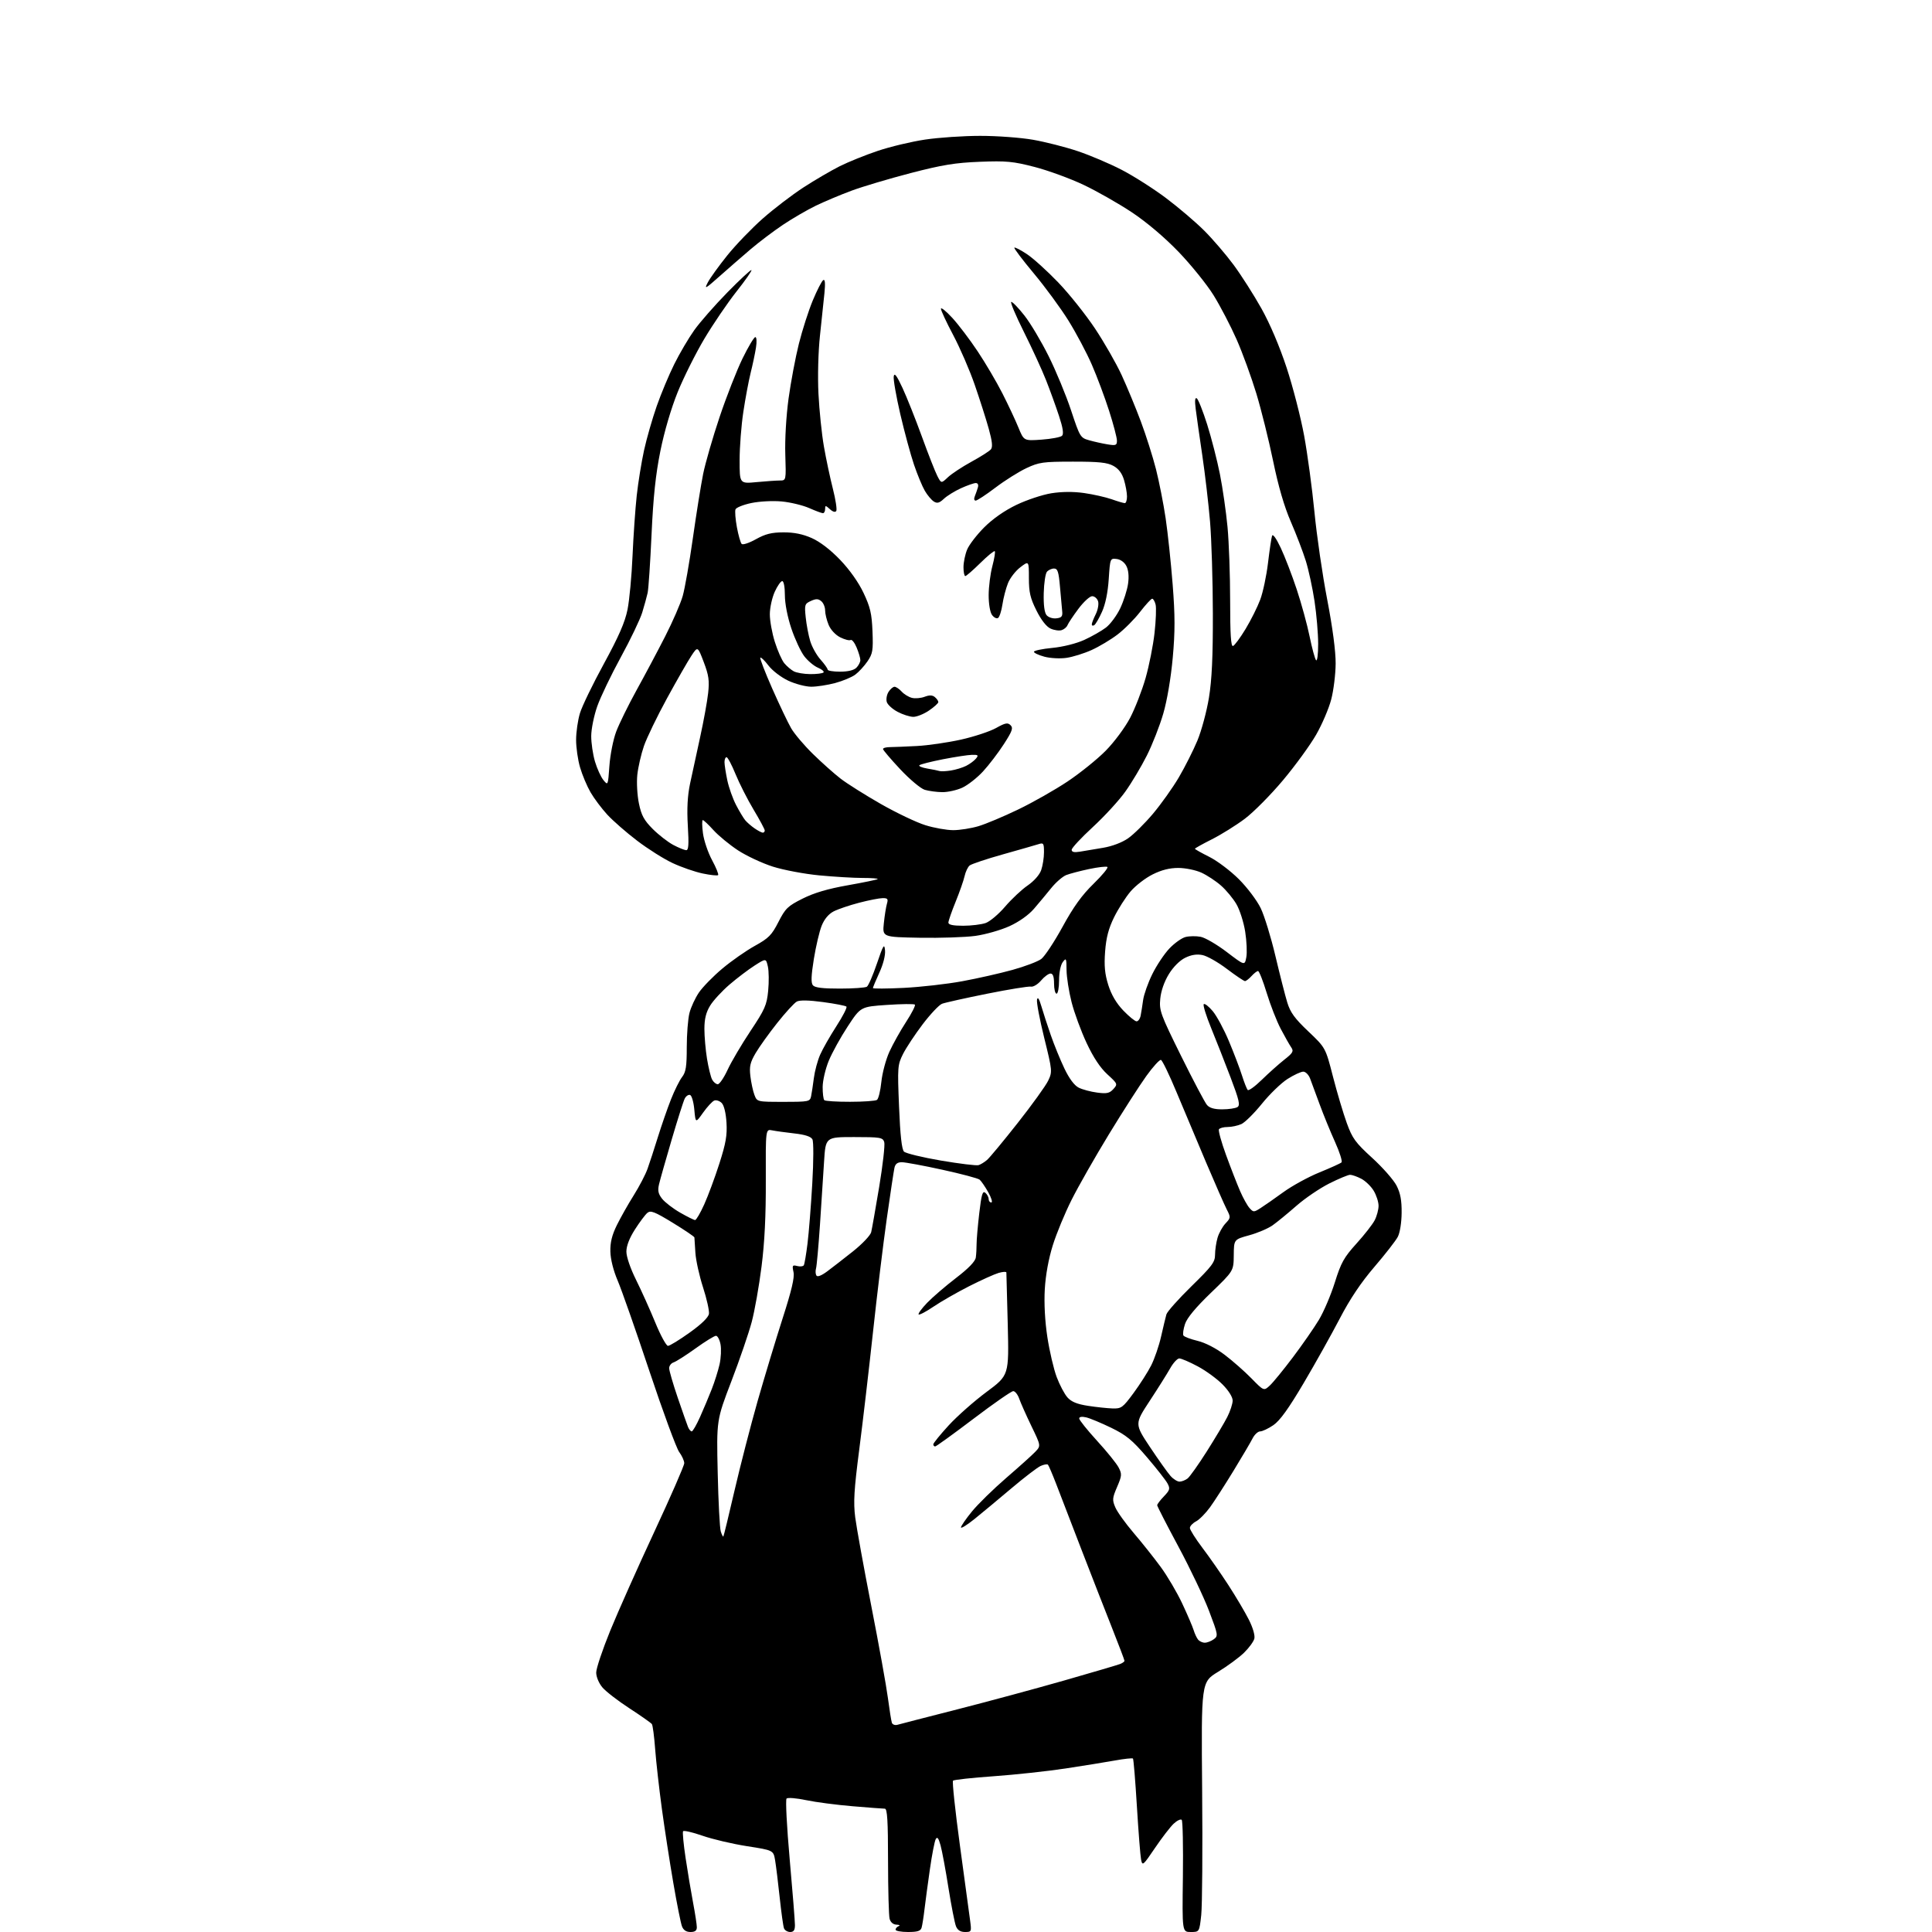 <?xml version="1.0" encoding="UTF-8" standalone="no"?>
<svg 
  version="1.1" 
  xmlns="http://www.w3.org/2000/svg" 
  xmlns:xlink="http://www.w3.org/1999/xlink" 
  xmlns:svg="http://www.w3.org/2000/svg"
  xmlns:rdf="http://www.w3.org/1999/02/22-rdf-syntax-ns#"
  xmlns:cc="http://creativecommons.org/ns#"
  xmlns:dc="http://purl.org/dc/elements/1.1/"
  viewBox="0 0 768 768"
  width="768"
  height="768"
>
<style>svg {background-color: white; }</style>"
<path stroke="none" fill="black" fill-rule="evenodd" d="M274.48,768.00C272.77,768.00 271.67,767.26 271.09,765.73C270.61,764.48 269.06,756.71 267.65,748.48C266.23,740.24 264.19,726.98 263.10,719.00C262.02,711.02 260.82,700.39 260.44,695.36C260.07,690.34 259.48,685.83 259.13,685.35C258.78,684.87 254.77,682.05 250.21,679.08C245.65,676.12 240.82,672.38 239.46,670.77C238.05,669.09 237.00,666.57 237.00,664.86C237.00,663.22 239.52,655.72 242.59,648.19C245.67,640.66 253.54,622.99 260.09,608.93C266.64,594.86 272.00,582.58 272.00,581.64C272.00,580.69 271.09,578.69 269.98,577.19C268.88,575.69 263.54,561.20 258.13,544.98C252.73,528.77 247.05,512.59 245.52,509.03C243.84,505.11 242.70,500.59 242.63,497.53C242.54,493.90 243.26,490.97 245.22,487.00C246.71,483.98 249.72,478.63 251.93,475.13C254.13,471.63 256.59,466.90 257.40,464.63C258.22,462.36 260.07,456.68 261.52,452.00C262.98,447.32 265.32,440.57 266.73,437.00C268.14,433.43 270.13,429.43 271.15,428.12C272.65,426.18 273.00,423.95 273.00,416.31C273.00,411.13 273.48,405.00 274.07,402.69C274.65,400.39 276.36,396.71 277.85,394.52C279.35,392.33 283.53,388.05 287.15,385.02C290.76,381.98 296.57,377.93 300.05,376.00C305.56,372.95 306.77,371.73 309.44,366.50C312.20,361.09 313.14,360.18 319.04,357.22C323.59,354.93 329.04,353.32 337.01,351.91C343.29,350.80 348.64,349.69 348.89,349.45C349.13,349.20 346.45,349.00 342.92,349.00C339.39,349.00 331.65,348.54 325.73,347.98C319.81,347.42 311.48,345.85 307.23,344.50C302.98,343.15 296.74,340.23 293.36,338.02C289.99,335.80 285.60,332.19 283.61,329.99C281.63,327.80 279.72,326.00 279.37,326.00C279.03,326.00 279.05,328.36 279.44,331.25C279.82,334.14 281.45,338.94 283.06,341.92C284.67,344.90 285.75,347.58 285.46,347.87C285.17,348.16 282.40,347.87 279.31,347.22C276.21,346.57 270.84,344.71 267.37,343.08C263.89,341.46 257.55,337.46 253.28,334.20C249.00,330.95 243.66,326.28 241.40,323.83C239.15,321.38 236.15,317.38 234.74,314.94C233.33,312.50 231.46,308.06 230.59,305.07C229.71,302.08 229.00,297.13 229.01,294.07C229.02,291.01 229.70,286.25 230.54,283.50C231.37,280.75 235.66,271.89 240.07,263.82C245.97,253.00 248.44,247.34 249.45,242.32C250.20,238.57 251.10,228.97 251.44,221.00C251.79,213.03 252.54,202.22 253.11,197.00C253.68,191.78 255.00,183.65 256.03,178.95C257.07,174.24 259.33,166.37 261.05,161.45C262.77,156.53 265.91,149.02 268.03,144.76C270.14,140.51 273.71,134.43 275.97,131.26C278.22,128.09 284.16,121.32 289.16,116.22C294.17,111.11 298.47,107.13 298.71,107.37C298.95,107.62 296.27,111.46 292.74,115.92C289.22,120.38 283.49,128.80 280.01,134.63C276.54,140.47 271.76,150.03 269.39,155.87C266.80,162.28 264.06,171.58 262.51,179.28C260.63,188.62 259.68,197.56 259.00,212.48C258.49,223.71 257.79,234.15 257.44,235.70C257.10,237.24 256.13,240.75 255.29,243.50C254.44,246.25 250.62,254.23 246.79,261.23C242.96,268.23 238.75,277.01 237.43,280.73C236.12,284.45 235.03,289.78 235.02,292.57C235.01,295.36 235.68,299.92 236.51,302.72C237.34,305.51 238.84,308.82 239.85,310.07C241.68,312.32 241.69,312.29 242.25,304.42C242.56,300.06 243.77,293.94 244.95,290.82C246.13,287.70 249.78,280.27 253.06,274.32C256.35,268.37 261.47,258.74 264.44,252.92C267.41,247.10 270.54,239.90 271.39,236.92C272.24,233.94 274.06,223.58 275.43,213.90C276.80,204.22 278.64,192.75 279.51,188.40C280.39,184.06 283.33,173.87 286.05,165.77C288.77,157.67 292.87,147.21 295.16,142.52C297.45,137.83 299.74,134.00 300.25,134.00C300.78,134.00 300.89,135.83 300.50,138.25C300.13,140.59 299.18,145.08 298.39,148.22C297.61,151.37 296.30,158.35 295.49,163.72C294.67,169.10 294.01,177.73 294.01,182.89C294.00,192.29 294.00,192.29 300.75,191.65C304.46,191.30 308.62,191.01 310.00,191.01C312.50,191.00 312.50,191.00 312.17,180.71C311.97,174.76 312.52,165.38 313.46,158.46C314.36,151.88 316.21,142.06 317.57,136.63C318.93,131.21 321.42,123.45 323.11,119.39C324.80,115.33 326.66,111.71 327.25,111.35C327.97,110.90 328.12,112.56 327.72,116.60C327.39,119.84 326.59,127.45 325.94,133.50C325.26,139.82 325.01,149.61 325.35,156.50C325.68,163.10 326.65,172.55 327.52,177.50C328.38,182.45 329.99,190.01 331.08,194.29C332.17,198.58 332.78,202.55 332.43,203.11C332.04,203.74 331.08,203.48 329.90,202.41C328.16,200.83 328.00,200.83 328.00,202.35C328.00,203.26 327.61,204.00 327.13,204.00C326.65,204.00 324.18,203.08 321.65,201.96C319.12,200.85 314.23,199.67 310.77,199.34C307.24,199.01 301.94,199.28 298.68,199.96C295.49,200.63 292.65,201.76 292.37,202.49C292.09,203.21 292.34,206.41 292.93,209.60C293.52,212.80 294.38,215.78 294.83,216.23C295.28,216.68 297.83,215.84 300.49,214.35C304.26,212.25 306.69,211.64 311.42,211.62C315.63,211.60 319.10,212.31 322.68,213.89C325.95,215.34 330.11,218.53 333.95,222.53C337.74,226.48 341.26,231.45 343.27,235.69C345.95,241.36 346.55,243.93 346.83,251.00C347.13,258.58 346.91,259.87 344.83,262.91C343.55,264.78 341.36,267.16 339.97,268.19C338.57,269.22 334.97,270.72 331.97,271.52C328.96,272.32 324.70,272.98 322.50,272.98C320.30,272.98 316.20,271.91 313.38,270.60C310.52,269.26 307.05,266.62 305.49,264.58C303.97,262.58 302.50,261.16 302.24,261.43C301.98,261.69 304.11,267.21 306.97,273.70C309.84,280.19 313.22,287.30 314.50,289.50C315.77,291.70 319.66,296.30 323.15,299.71C326.64,303.13 331.59,307.54 334.14,309.51C336.70,311.49 343.90,316.02 350.14,319.59C356.39,323.15 364.36,326.95 367.86,328.03C371.35,329.12 376.33,330.00 378.92,330.00C381.52,330.00 386.01,329.29 388.92,328.43C391.83,327.57 398.95,324.58 404.75,321.78C410.56,318.99 419.40,313.97 424.40,310.63C429.41,307.28 436.23,301.78 439.56,298.40C442.94,294.97 447.21,289.21 449.23,285.38C451.21,281.59 453.99,274.45 455.40,269.50C456.81,264.55 458.41,256.48 458.95,251.57C459.50,246.67 459.69,241.60 459.37,240.32C459.05,239.05 458.44,238.00 458.01,238.00C457.59,238.00 455.42,240.36 453.19,243.25C450.96,246.14 446.93,250.18 444.24,252.23C441.55,254.28 436.90,257.06 433.92,258.40C430.94,259.75 426.44,261.15 423.93,261.51C421.39,261.88 417.50,261.67 415.18,261.05C412.88,260.43 411.00,259.55 411.00,259.09C411.00,258.63 414.26,257.95 418.25,257.56C422.49,257.16 427.76,255.84 430.96,254.40C433.96,253.03 437.86,250.82 439.63,249.47C441.40,248.12 443.96,244.65 445.33,241.76C446.69,238.87 448.09,234.47 448.43,232.00C448.83,229.11 448.59,226.60 447.75,225.00C446.98,223.50 445.42,222.38 443.87,222.20C441.31,221.90 441.28,221.98 440.74,230.20C440.39,235.49 439.42,240.21 438.06,243.21C436.90,245.80 435.51,248.19 434.97,248.52C434.44,248.85 434.00,248.71 434.00,248.21C434.00,247.71 434.71,245.89 435.57,244.16C436.43,242.43 436.85,240.11 436.50,239.01C436.15,237.90 435.09,237.00 434.15,237.00C433.20,237.00 430.74,239.26 428.67,242.03C426.60,244.80 424.67,247.71 424.36,248.49C424.06,249.28 423.01,250.18 422.02,250.49C421.04,250.81 419.05,250.53 417.61,249.87C415.96,249.12 413.88,246.45 412.00,242.68C409.54,237.76 409.00,235.44 409.00,229.79C409.00,222.90 409.00,222.90 405.59,225.50C403.71,226.93 401.50,229.78 400.68,231.84C399.86,233.89 398.87,237.70 398.48,240.30C398.09,242.90 397.30,245.31 396.73,245.67C396.16,246.02 395.09,245.48 394.35,244.46C393.56,243.39 393.00,240.08 393.01,236.56C393.02,233.23 393.68,228.05 394.48,225.05C395.27,222.05 395.71,219.37 395.44,219.11C395.17,218.84 392.59,220.95 389.69,223.81C386.80,226.66 384.11,229.00 383.72,229.00C383.32,229.00 383.00,227.41 383.00,225.47C383.00,223.53 383.66,220.36 384.46,218.44C385.26,216.52 388.32,212.55 391.26,209.61C394.65,206.22 399.33,202.96 404.05,200.69C408.15,198.72 414.39,196.65 417.92,196.08C422.10,195.42 426.65,195.38 430.94,195.99C434.57,196.51 439.50,197.62 441.90,198.46C444.29,199.31 446.64,200.00 447.13,200.00C447.61,200.00 448.00,198.81 448.00,197.37C448.00,195.92 447.47,192.96 446.82,190.80C446.02,188.12 444.67,186.33 442.57,185.18C440.13,183.85 436.81,183.50 426.50,183.51C414.62,183.51 413.03,183.74 408.00,186.10C404.98,187.52 399.44,191.00 395.70,193.84C391.96,196.68 388.42,199.00 387.84,199.00C387.23,199.00 387.09,198.27 387.51,197.25C387.90,196.29 388.45,194.71 388.73,193.75C389.04,192.69 388.70,192.01 387.87,192.02C387.11,192.03 384.48,192.96 382.00,194.08C379.52,195.21 376.47,197.09 375.21,198.28C373.41,199.96 372.54,200.20 371.21,199.36C370.27,198.77 368.66,196.86 367.64,195.11C366.62,193.37 364.68,188.69 363.33,184.72C361.98,180.75 359.53,171.70 357.88,164.62C356.24,157.53 355.06,150.78 355.27,149.62C355.54,148.05 356.45,149.24 358.76,154.21C360.48,157.91 363.94,166.61 366.46,173.54C368.97,180.48 371.74,187.52 372.60,189.19C374.16,192.22 374.16,192.22 376.83,189.70C378.30,188.32 382.50,185.55 386.16,183.55C389.83,181.55 393.31,179.33 393.90,178.62C394.67,177.70 394.43,175.41 393.04,170.42C391.98,166.61 389.48,158.78 387.48,153.00C385.49,147.22 381.63,138.33 378.93,133.23C376.22,128.12 374.02,123.40 374.04,122.73C374.06,122.05 376.09,123.68 378.54,126.35C381.00,129.02 385.55,135.02 388.65,139.69C391.76,144.35 396.17,151.85 398.45,156.34C400.74,160.83 403.60,166.92 404.81,169.88C407.00,175.27 407.00,175.27 414.07,174.76C417.96,174.48 421.61,173.79 422.18,173.22C422.90,172.50 422.53,170.07 420.97,165.34C419.74,161.58 417.42,155.19 415.83,151.15C414.24,147.10 410.26,138.44 406.99,131.90C403.72,125.35 401.47,120.00 402.00,120.00C402.54,120.00 404.90,122.46 407.25,125.46C409.61,128.46 413.92,135.70 416.84,141.56C419.76,147.42 423.77,157.11 425.76,163.11C429.27,173.71 429.46,174.03 432.93,175.01C434.89,175.57 438.19,176.30 440.25,176.64C443.60,177.19 444.00,177.03 444.00,175.14C444.00,173.98 442.60,168.64 440.88,163.29C439.17,157.94 436.09,149.72 434.05,145.03C432.02,140.34 427.83,132.45 424.76,127.50C421.68,122.55 415.48,114.09 410.97,108.70C406.46,103.30 402.98,98.69 403.22,98.45C403.46,98.20 405.71,99.36 408.20,101.01C410.70,102.66 416.30,107.73 420.65,112.26C425.00,116.79 431.57,125.03 435.26,130.56C438.94,136.09 443.71,144.42 445.85,149.06C447.99,153.70 451.43,162.00 453.49,167.50C455.55,173.00 458.26,181.55 459.52,186.50C460.77,191.45 462.50,200.22 463.36,206.00C464.21,211.78 465.47,223.62 466.15,232.33C467.12,244.78 467.13,251.01 466.18,261.51C465.46,269.45 463.95,278.42 462.43,283.63C461.04,288.45 458.08,295.99 455.87,300.38C453.66,304.77 449.81,311.22 447.31,314.71C444.82,318.21 439.00,324.54 434.40,328.78C429.79,333.03 426.01,337.08 426.01,337.80C426.00,338.70 426.98,338.93 429.25,338.56C431.04,338.27 435.20,337.57 438.50,337.01C442.14,336.40 446.07,334.90 448.48,333.21C450.67,331.68 455.10,327.30 458.33,323.47C461.56,319.63 466.19,313.13 468.61,309.01C471.03,304.89 474.35,298.31 475.99,294.38C477.62,290.45 479.68,282.80 480.57,277.37C481.74,270.20 482.17,261.02 482.13,243.84C482.11,230.82 481.60,214.40 481.01,207.34C480.41,200.28 479.03,188.43 477.93,181.00C476.83,173.57 475.65,165.29 475.31,162.59C474.89,159.28 475.02,157.90 475.73,158.34C476.31,158.69 478.17,163.38 479.87,168.74C481.56,174.11 483.85,183.00 484.94,188.50C486.03,194.00 487.39,203.45 487.96,209.50C488.53,215.55 489.00,228.75 489.00,238.83C489.00,252.11 489.31,257.06 490.14,256.79C490.77,256.58 493.01,253.54 495.13,250.04C497.25,246.54 499.87,241.29 500.96,238.37C502.05,235.46 503.44,228.90 504.05,223.79C504.66,218.68 505.39,213.82 505.66,213.00C505.96,212.09 507.32,213.98 509.12,217.80C510.75,221.26 513.61,228.68 515.47,234.30C517.33,239.91 519.64,248.32 520.59,253.00C521.55,257.68 522.70,261.93 523.16,262.45C523.62,262.97 524.00,260.05 523.99,255.95C523.99,251.85 523.34,244.22 522.55,239.00C521.76,233.78 520.20,226.57 519.09,223.00C517.98,219.43 515.30,212.41 513.13,207.42C510.50,201.37 508.16,193.32 506.09,183.28C504.38,174.99 501.38,162.92 499.42,156.44C497.45,149.96 493.93,140.30 491.59,134.98C489.24,129.65 485.12,121.74 482.43,117.39C479.73,113.05 473.47,105.29 468.52,100.14C462.93,94.34 455.87,88.36 449.96,84.42C444.71,80.93 436.06,76.01 430.73,73.48C425.41,70.96 416.65,67.76 411.28,66.37C402.69,64.15 400.04,63.90 389.50,64.31C379.73,64.69 374.62,65.53 362.00,68.80C353.48,71.02 342.90,74.17 338.50,75.80C334.10,77.43 327.71,80.12 324.30,81.77C320.89,83.43 315.04,86.82 311.30,89.32C307.56,91.82 301.69,96.25 298.26,99.18C294.83,102.11 289.25,106.96 285.87,109.97C280.36,114.87 279.89,115.11 281.35,112.30C282.24,110.57 285.74,105.72 289.11,101.52C292.49,97.32 298.85,90.72 303.25,86.84C307.65,82.97 314.90,77.42 319.37,74.52C323.84,71.62 330.32,67.83 333.78,66.09C337.23,64.36 344.07,61.60 348.97,59.96C353.88,58.31 362.30,56.30 367.70,55.49C373.09,54.68 382.95,54.01 389.62,54.01C396.28,54.00 405.73,54.70 410.61,55.55C415.50,56.40 423.50,58.44 428.40,60.08C433.30,61.72 441.18,65.07 445.90,67.52C450.63,69.97 458.55,75.01 463.50,78.73C468.45,82.45 475.28,88.26 478.67,91.65C482.06,95.03 487.33,101.17 490.38,105.29C493.42,109.41 498.40,117.21 501.44,122.64C504.85,128.73 508.68,137.75 511.47,146.22C513.95,153.77 517.08,165.92 518.42,173.22C519.76,180.53 521.60,194.15 522.51,203.50C523.41,212.85 525.69,228.51 527.58,238.30C529.74,249.53 530.98,258.94 530.94,263.80C530.91,268.04 530.12,274.44 529.18,278.03C528.24,281.63 525.55,287.94 523.19,292.05C520.84,296.16 514.93,304.29 510.05,310.11C505.18,315.93 498.34,322.83 494.85,325.46C491.36,328.08 485.46,331.76 481.75,333.63C478.04,335.50 475.00,337.19 475.00,337.39C475.00,337.60 477.58,339.05 480.74,340.63C483.90,342.21 489.18,346.20 492.49,349.51C495.80,352.81 499.69,357.98 501.15,361.01C502.61,364.03 505.24,372.57 506.99,380.00C508.75,387.43 510.87,395.75 511.71,398.50C512.91,402.45 514.67,404.87 520.08,410.00C526.93,416.50 526.93,416.50 529.88,428.00C531.51,434.32 533.98,442.62 535.37,446.44C537.58,452.53 538.80,454.21 545.48,460.30C549.66,464.11 554.01,469.07 555.16,471.31C556.69,474.30 557.22,477.18 557.17,482.14C557.14,486.05 556.49,490.06 555.63,491.69C554.81,493.24 550.63,498.61 546.32,503.63C541.00,509.84 536.61,516.39 532.59,524.13C529.33,530.38 522.88,541.93 518.24,549.78C512.21,559.99 508.76,564.77 506.17,566.53C504.17,567.89 501.82,569.00 500.94,569.00C500.06,569.00 498.71,570.24 497.94,571.75C497.17,573.26 493.76,579.07 490.35,584.65C486.94,590.24 482.74,596.76 481.01,599.15C479.28,601.54 476.77,604.08 475.43,604.78C474.09,605.49 473.00,606.66 473.00,607.38C473.00,608.11 475.23,611.65 477.95,615.25C480.68,618.84 485.35,625.55 488.33,630.14C491.31,634.74 494.97,640.92 496.45,643.87C498.05,647.04 498.94,650.12 498.62,651.39C498.32,652.57 496.46,655.10 494.49,657.02C492.51,658.93 487.88,662.34 484.20,664.58C477.50,668.66 477.50,668.66 477.87,711.58C478.08,735.19 477.91,757.54 477.51,761.25C476.77,768.00 476.77,768.00 473.35,768.00C469.93,768.00 469.93,768.00 470.22,746.09C470.37,734.03 470.16,723.83 469.75,723.42C469.33,723.00 467.88,723.70 466.53,724.97C465.18,726.24 461.84,730.59 459.11,734.62C454.40,741.59 454.12,741.83 453.60,739.23C453.30,737.73 452.55,728.17 451.93,718.00C451.31,707.83 450.61,699.30 450.37,699.05C450.13,698.81 446.91,699.15 443.22,699.82C439.52,700.49 430.67,701.92 423.55,703.00C416.42,704.08 403.60,705.47 395.05,706.08C386.50,706.68 379.20,707.48 378.84,707.84C378.47,708.20 379.70,719.75 381.57,733.50C383.43,747.25 385.25,760.64 385.61,763.25C386.24,767.88 386.19,768.00 383.61,768.00C381.80,768.00 380.66,767.28 380.03,765.75C379.52,764.51 378.17,757.64 377.03,750.48C375.90,743.32 374.48,735.69 373.88,733.53C373.09,730.66 372.58,730.00 371.97,731.08C371.52,731.90 370.47,737.27 369.65,743.03C368.82,748.79 367.86,755.98 367.50,759.00C367.15,762.02 366.63,765.29 366.36,766.25C365.97,767.61 364.78,768.00 360.93,768.00C358.22,768.00 356.00,767.59 356.00,767.08C356.00,766.58 356.56,765.94 357.25,765.66C357.94,765.38 357.54,765.12 356.37,765.08C355.04,765.03 354.01,764.15 353.63,762.75C353.30,761.51 353.02,751.16 353.01,739.75C353.00,723.83 352.71,719.00 351.75,718.98C351.06,718.98 345.30,718.54 338.95,718.01C332.60,717.48 324.28,716.40 320.45,715.59C316.63,714.78 313.12,714.50 312.67,714.95C312.21,715.40 312.77,726.28 313.92,739.13C315.07,751.99 316.01,763.74 316.00,765.25C316.00,767.28 315.50,768.00 314.11,768.00C313.07,768.00 311.96,767.34 311.65,766.53C311.34,765.73 310.57,760.22 309.94,754.28C309.31,748.35 308.49,741.71 308.12,739.51C307.44,735.52 307.44,735.52 296.97,733.89C291.21,732.99 283.24,731.12 279.25,729.73C275.26,728.34 271.78,727.54 271.53,727.96C271.27,728.38 271.72,733.17 272.54,738.61C273.35,744.05 274.69,752.04 275.51,756.36C276.33,760.68 277.00,765.07 277.00,766.11C277.00,767.46 276.28,768.00 274.48,768.00zM356.75,685.63C357.71,685.35 368.40,682.60 380.50,679.51C392.60,676.42 411.73,671.25 423.00,668.03C434.27,664.80 444.29,661.85 445.25,661.47C446.21,661.10 447.00,660.52 447.00,660.20C447.00,659.87 444.76,653.96 442.02,647.05C439.28,640.15 433.83,626.17 429.90,616.00C425.98,605.83 421.50,594.19 419.95,590.15C418.39,586.10 416.87,582.54 416.57,582.23C416.26,581.93 414.94,582.16 413.63,582.76C412.33,583.35 407.10,587.36 402.01,591.67C396.92,595.98 390.33,601.45 387.38,603.83C384.42,606.21 382.00,607.72 382.00,607.17C382.00,606.63 383.96,603.78 386.36,600.84C388.76,597.90 394.90,591.90 399.99,587.50C405.09,583.10 410.29,578.43 411.53,577.12C413.80,574.74 413.80,574.74 410.00,566.89C407.92,562.57 405.74,557.68 405.16,556.02C404.58,554.36 403.51,553.00 402.78,553.00C402.05,553.00 394.94,557.94 386.98,563.98C379.02,570.02 372.16,574.97 371.75,574.98C371.34,574.99 371.00,574.62 371.00,574.14C371.00,573.67 373.75,570.29 377.10,566.63C380.46,562.97 387.23,556.98 392.15,553.33C401.09,546.70 401.09,546.70 400.60,526.60C400.32,515.55 400.08,506.19 400.05,505.82C400.02,505.45 398.64,505.53 396.98,506.00C395.33,506.48 390.04,508.86 385.23,511.30C380.43,513.74 374.07,517.38 371.11,519.39C368.15,521.41 365.47,522.81 365.17,522.51C364.88,522.21 366.40,520.13 368.56,517.88C370.73,515.63 375.89,511.20 380.03,508.02C385.01,504.20 387.67,501.45 387.90,499.87C388.08,498.57 388.22,496.15 388.21,494.50C388.20,492.85 388.68,487.35 389.27,482.27C390.14,474.80 390.60,473.25 391.67,474.15C392.40,474.75 393.00,475.86 393.00,476.62C393.00,477.38 393.48,478.00 394.06,478.00C394.65,478.00 394.10,476.17 392.85,473.94C391.59,471.71 390.05,469.46 389.41,468.93C388.78,468.40 382.11,466.63 374.60,464.99C367.09,463.34 359.84,462.00 358.49,462.00C356.76,462.00 355.89,462.66 355.55,464.25C355.28,465.49 353.90,474.60 352.50,484.50C351.09,494.40 348.63,514.65 347.03,529.50C345.42,544.35 342.97,565.35 341.57,576.16C339.49,592.25 339.20,597.15 339.96,603.16C340.48,607.20 343.36,623.10 346.37,638.50C349.39,653.90 352.35,670.33 352.96,675.00C353.58,679.67 354.28,684.09 354.53,684.82C354.78,685.54 355.78,685.91 356.75,685.63zM478.93,653.00C479.86,653.00 481.46,652.38 482.49,651.63C484.30,650.31 484.23,649.90 480.62,640.38C478.56,634.95 473.08,623.43 468.44,614.80C463.80,606.16 460.00,598.76 460.00,598.35C460.00,597.94 461.20,596.35 462.68,594.82C465.04,592.35 465.21,591.75 464.10,589.69C463.42,588.41 459.72,583.69 455.88,579.21C450.09,572.44 447.69,570.47 441.71,567.56C437.74,565.64 433.26,563.77 431.75,563.42C430.04,563.03 429.00,563.20 429.00,563.87C429.00,564.47 432.19,568.46 436.09,572.73C440.00,577.00 443.86,581.78 444.67,583.35C446.03,585.96 445.97,586.63 444.06,591.09C442.16,595.50 442.09,596.28 443.37,599.23C444.14,601.03 447.42,605.59 450.64,609.36C453.86,613.13 458.70,619.20 461.38,622.86C464.06,626.51 467.94,633.10 469.99,637.50C472.05,641.90 474.07,646.62 474.49,648.00C474.90,649.38 475.69,651.06 476.24,651.75C476.79,652.44 478.00,653.00 478.93,653.00zM287.54,610.79C287.70,610.63 289.70,602.40 291.99,592.50C294.29,582.60 298.41,566.62 301.15,557.00C303.90,547.38 308.38,532.55 311.11,524.06C314.69,512.93 315.90,507.80 315.43,505.67C314.85,503.02 315.00,502.77 316.89,503.26C318.05,503.56 319.23,503.43 319.52,502.97C319.81,502.51 320.47,498.61 321.00,494.31C321.53,490.02 322.38,479.31 322.89,470.51C323.42,461.39 323.44,453.83 322.94,452.90C322.36,451.80 320.03,451.04 315.79,450.56C312.33,450.17 308.34,449.62 306.92,449.33C304.35,448.82 304.35,448.82 304.42,469.16C304.48,483.15 303.95,493.87 302.72,503.50C301.75,511.20 299.99,521.10 298.82,525.50C297.65,529.90 294.03,540.48 290.76,549.00C284.82,564.50 284.82,564.50 285.30,585.50C285.56,597.05 286.11,607.53 286.52,608.79C286.92,610.05 287.38,610.95 287.54,610.79zM468.92,588.97C469.79,588.95 471.21,588.39 472.08,587.72C472.95,587.05 476.37,582.23 479.69,577.00C483.00,571.77 486.68,565.61 487.86,563.29C489.04,560.97 490.00,558.03 490.00,556.74C490.00,555.34 488.37,552.75 485.96,550.32C483.74,548.07 479.29,544.83 476.07,543.12C472.85,541.40 469.58,540.00 468.79,540.00C468.01,540.00 466.38,541.76 465.17,543.92C463.96,546.07 460.28,551.93 456.99,556.93C451.02,566.03 451.02,566.03 457.16,575.27C460.54,580.34 464.22,585.51 465.33,586.75C466.44,587.99 468.06,588.99 468.92,588.97zM274.97,569.00C275.39,569.00 276.88,566.41 278.29,563.25C279.70,560.09 281.80,555.11 282.94,552.19C284.08,549.27 285.48,544.84 286.04,542.34C286.60,539.84 286.77,536.27 286.42,534.40C286.06,532.53 285.25,531.00 284.61,531.00C283.97,531.00 280.32,533.25 276.49,536.01C272.67,538.76 268.74,541.26 267.77,541.57C266.80,541.88 266.00,542.92 266.00,543.87C266.00,544.83 267.53,550.08 269.39,555.55C271.26,561.02 273.11,566.29 273.50,567.25C273.89,568.21 274.55,569.00 274.97,569.00zM442.25,559.88C445.75,559.99 446.32,559.57 450.61,553.75C453.14,550.31 456.30,545.37 457.62,542.76C458.94,540.15 460.72,534.98 461.56,531.26C462.40,527.54 463.35,523.60 463.66,522.50C463.97,521.40 468.45,516.37 473.61,511.32C481.75,503.37 483.00,501.70 483.00,498.82C483.00,496.99 483.44,493.96 483.98,492.08C484.51,490.21 485.94,487.63 487.14,486.35C489.25,484.11 489.27,483.91 487.65,480.76C486.73,478.97 483.02,470.52 479.40,462.00C475.79,453.48 470.50,440.91 467.66,434.08C464.82,427.25 462.05,421.52 461.50,421.34C460.95,421.17 458.32,424.05 455.66,427.76C452.99,431.47 446.31,441.88 440.81,450.90C435.32,459.91 428.65,471.61 426.00,476.90C423.34,482.18 419.97,490.32 418.51,495.00C416.83,500.36 415.65,506.83 415.32,512.50C415.00,518.18 415.38,525.21 416.35,531.57C417.20,537.11 418.86,544.22 420.04,547.37C421.22,550.52 423.15,554.18 424.34,555.51C425.90,557.25 428.18,558.18 432.50,558.84C435.80,559.35 440.19,559.81 442.25,559.88zM504.80,550.74C506.12,549.51 510.25,544.45 513.98,539.50C517.71,534.55 522.35,527.87 524.28,524.66C526.22,521.44 529.07,514.73 530.63,509.75C533.08,501.92 534.25,499.83 539.20,494.36C542.35,490.89 545.62,486.70 546.46,485.07C547.31,483.44 548.00,480.84 548.00,479.30C547.99,477.76 547.11,475.06 546.04,473.30C544.97,471.54 542.74,469.40 541.09,468.55C539.45,467.70 537.46,467.00 536.68,467.00C535.91,467.00 532.17,468.56 528.38,470.46C524.60,472.37 518.72,476.36 515.33,479.34C511.93,482.32 507.70,485.79 505.91,487.06C504.13,488.33 499.93,490.13 496.58,491.04C490.50,492.71 490.50,492.71 490.44,498.97C490.38,505.23 490.38,505.23 481.32,513.95C475.31,519.74 471.86,523.90 471.06,526.32C470.40,528.32 470.11,530.37 470.43,530.88C470.74,531.39 473.27,532.34 476.05,533.01C479.10,533.74 483.35,535.93 486.80,538.54C489.93,540.91 494.73,545.13 497.45,547.91C502.40,552.97 502.40,552.97 504.80,550.74zM265.53,535.00C266.22,535.00 270.09,532.63 274.14,529.73C278.91,526.33 281.61,523.68 281.82,522.24C281.99,521.01 280.94,516.29 279.47,511.75C278.00,507.21 276.63,501.02 276.43,498.00C276.23,494.98 276.06,492.23 276.04,491.90C276.02,491.58 272.15,488.96 267.44,486.08C260.24,481.68 258.64,481.05 257.34,482.13C256.49,482.84 254.27,485.80 252.40,488.73C250.19,492.18 249.00,495.27 249.00,497.54C249.00,499.60 250.59,504.23 252.85,508.77C254.96,513.02 258.40,520.66 260.49,525.75C262.58,530.84 264.85,535.00 265.53,535.00zM328.84,505.38C330.85,503.89 335.48,500.29 339.13,497.39C342.77,494.49 346.01,491.07 346.31,489.81C346.62,488.54 348.05,480.41 349.50,471.74C350.94,463.07 351.84,455.08 351.50,453.99C350.92,452.16 349.96,452.00 339.53,452.00C328.19,452.00 328.19,452.00 327.58,461.75C327.25,467.11 326.51,478.48 325.94,487.00C325.36,495.52 324.66,503.28 324.38,504.24C324.10,505.20 324.17,506.46 324.53,507.04C324.94,507.71 326.54,507.09 328.84,505.38zM276.31,484.99C276.76,485.00 278.40,482.19 279.95,478.75C281.50,475.31 284.21,468.00 285.97,462.50C288.54,454.48 289.10,451.26 288.79,446.24C288.55,442.41 287.81,439.38 286.88,438.45C286.04,437.61 284.71,437.18 283.93,437.49C283.14,437.81 281.15,439.96 279.50,442.28C276.50,446.50 276.50,446.50 276.00,441.08C275.73,438.10 274.97,435.48 274.32,435.27C273.67,435.05 272.72,435.69 272.20,436.69C271.69,437.69 269.35,445.02 267.01,453.00C264.66,460.98 262.40,468.96 261.98,470.75C261.38,473.28 261.65,474.56 263.21,476.54C264.31,477.93 267.52,480.41 270.35,482.03C273.18,483.65 275.87,484.99 276.31,484.99zM501.06,480.25C502.58,479.29 506.67,476.43 510.16,473.90C513.65,471.37 520.10,467.84 524.50,466.05C528.90,464.26 532.85,462.47 533.27,462.07C533.70,461.68 532.53,458.01 530.69,453.93C528.84,449.84 526.09,443.12 524.58,439.00C523.07,434.88 521.37,430.26 520.79,428.75C520.22,427.24 519.00,426.00 518.07,426.00C517.15,426.00 514.33,427.30 511.82,428.90C509.31,430.49 504.73,434.92 501.65,438.73C498.57,442.54 494.90,446.18 493.48,446.83C492.06,447.47 489.60,448.00 488.01,448.00C486.42,448.00 484.86,448.41 484.55,448.92C484.24,449.43 485.51,454.04 487.39,459.17C489.26,464.30 491.77,470.75 492.97,473.50C494.16,476.25 495.86,479.29 496.73,480.25C498.24,481.92 498.44,481.92 501.06,480.25zM389.00,463.16C389.82,462.91 391.34,461.98 392.36,461.10C393.39,460.22 398.88,453.60 404.56,446.39C410.25,439.18 415.68,431.63 416.65,429.62C418.36,426.01 418.34,425.74 415.10,412.60C413.29,405.26 411.99,398.41 412.23,397.38C412.51,396.13 413.08,397.00 413.96,400.00C414.69,402.48 416.37,407.65 417.71,411.50C419.04,415.35 421.48,421.31 423.12,424.75C425.03,428.76 427.07,431.49 428.80,432.36C430.29,433.11 433.58,433.99 436.13,434.32C439.97,434.83 441.06,434.59 442.58,432.92C444.36,430.95 444.30,430.82 440.18,427.05C437.37,424.48 434.62,420.34 431.95,414.63C429.74,409.92 427.05,402.61 425.97,398.37C424.89,394.14 423.99,388.39 423.97,385.59C423.94,380.90 423.82,380.65 422.47,382.44C421.61,383.58 421.00,386.57 421.00,389.69C421.00,392.61 420.55,395.00 420.00,395.00C419.45,395.00 419.00,393.20 419.00,391.00C419.00,388.22 418.57,387.00 417.59,387.00C416.81,387.00 415.13,388.25 413.84,389.77C412.55,391.29 410.73,392.39 409.79,392.20C408.84,392.02 400.99,393.29 392.34,395.03C383.69,396.77 375.66,398.56 374.48,399.01C373.31,399.45 369.85,403.12 366.78,407.16C363.72,411.20 360.20,416.52 358.96,418.99C356.80,423.30 356.74,424.17 357.39,439.99C357.85,451.32 358.47,456.89 359.35,457.78C360.06,458.48 366.68,460.09 374.07,461.35C381.46,462.60 388.18,463.42 389.00,463.16zM485.90,440.98C488.43,440.98 491.13,440.57 491.91,440.08C493.06,439.35 492.58,437.28 489.19,428.35C486.92,422.38 483.44,413.53 481.45,408.67C479.46,403.81 478.13,399.54 478.51,399.17C478.89,398.80 480.49,400.05 482.08,401.94C483.66,403.82 486.57,409.22 488.53,413.92C490.50,418.62 492.83,424.73 493.70,427.49C494.57,430.24 495.60,432.85 495.97,433.28C496.35,433.71 498.87,431.89 501.58,429.24C504.29,426.59 508.30,423.01 510.50,421.27C513.99,418.53 514.34,417.89 513.26,416.31C512.57,415.32 510.71,412.02 509.11,408.98C507.51,405.95 505.01,399.54 503.54,394.73C502.08,389.93 500.53,386.00 500.09,386.00C499.66,386.00 498.50,386.90 497.50,388.00C496.50,389.10 495.33,390.00 494.90,390.00C494.46,390.00 491.23,387.82 487.71,385.16C484.19,382.49 479.82,380.01 477.99,379.65C475.73,379.20 473.55,379.54 471.11,380.74C468.95,381.80 466.38,384.38 464.62,387.26C462.81,390.21 461.52,393.91 461.22,397.02C460.77,401.73 461.28,403.11 469.51,419.77C474.34,429.52 478.96,438.29 479.80,439.25C480.83,440.45 482.76,441.00 485.90,440.98zM311.46,438.00C321.55,438.00 321.98,437.91 322.43,435.75C322.68,434.51 323.18,431.25 323.53,428.50C323.88,425.75 325.00,421.60 326.01,419.29C327.02,416.97 329.94,411.86 332.48,407.92C335.02,403.99 336.82,400.49 336.47,400.14C336.13,399.79 331.95,398.98 327.19,398.34C321.56,397.58 317.91,397.51 316.74,398.14C315.75,398.67 312.26,402.47 308.99,406.60C305.71,410.72 301.84,416.13 300.38,418.61C298.19,422.35 297.83,423.93 298.29,427.81C298.60,430.39 299.32,433.74 299.90,435.25C300.95,438.00 300.95,438.00 311.46,438.00zM337.92,437.98C343.19,437.98 347.99,437.64 348.60,437.23C349.20,436.83 349.99,433.61 350.35,430.09C350.71,426.56 352.15,421.16 353.55,418.09C354.96,415.01 357.94,409.67 360.19,406.22C362.44,402.77 364.01,399.67 363.68,399.35C363.36,399.02 358.37,399.08 352.61,399.47C342.13,400.18 342.13,400.18 336.98,408.03C334.14,412.35 330.75,418.50 329.44,421.69C328.12,424.89 327.04,429.56 327.02,432.08C327.01,434.60 327.30,436.97 327.67,437.33C328.03,437.70 332.65,437.99 337.92,437.98zM285.33,431.00C286.02,431.00 287.78,428.41 289.24,425.25C290.70,422.09 294.79,415.16 298.32,409.85C304.06,401.24 304.81,399.53 305.36,393.85C305.70,390.36 305.65,386.02 305.24,384.21C304.50,380.93 304.50,380.93 300.00,383.80C297.52,385.38 293.02,388.79 290.00,391.38C286.98,393.98 283.49,397.76 282.26,399.80C280.65,402.45 280.01,405.06 280.01,409.00C280.01,412.02 280.48,417.38 281.05,420.90C281.63,424.42 282.54,428.14 283.08,429.15C283.63,430.17 284.64,431.00 285.33,431.00zM451.81,406.00C452.44,406.00 453.17,404.99 453.42,403.75C453.67,402.51 454.11,399.71 454.41,397.52C454.71,395.34 456.35,390.70 458.06,387.23C459.77,383.75 462.83,379.16 464.86,377.03C466.89,374.90 469.78,372.84 471.28,372.47C472.78,372.09 475.48,372.05 477.26,372.39C479.05,372.72 483.73,375.45 487.66,378.44C494.80,383.88 494.80,383.88 495.43,380.52C495.78,378.67 495.57,374.08 494.98,370.33C494.38,366.57 492.81,361.65 491.48,359.39C490.16,357.13 487.40,353.80 485.35,352.01C483.31,350.21 479.80,347.91 477.57,346.89C475.33,345.87 471.23,345.03 468.45,345.02C464.98,345.01 461.76,345.81 458.20,347.59C455.34,349.01 451.40,352.05 449.44,354.34C447.48,356.63 444.53,361.25 442.87,364.61C440.67,369.09 439.72,372.71 439.30,378.22C438.87,383.96 439.17,387.12 440.56,391.56C441.79,395.45 443.76,398.80 446.52,401.69C448.80,404.06 451.18,406.00 451.81,406.00zM333.87,392.98C339.17,392.98 344.00,392.64 344.60,392.23C345.21,391.83 347.01,387.68 348.60,383.00C351.12,375.60 351.54,374.92 351.81,377.77C352.00,379.74 351.11,383.26 349.56,386.64C348.15,389.72 347.00,392.48 347.00,392.77C347.00,393.06 352.51,393.03 359.25,392.70C365.99,392.36 376.45,391.18 382.50,390.06C388.55,388.95 397.53,386.92 402.46,385.55C407.39,384.19 412.54,382.24 413.91,381.22C415.27,380.20 419.08,374.45 422.37,368.44C426.72,360.48 430.08,355.82 434.70,351.32C438.19,347.92 440.66,344.91 440.20,344.62C439.73,344.34 436.46,344.71 432.93,345.46C429.39,346.21 425.31,347.28 423.86,347.84C422.41,348.41 419.71,350.75 417.86,353.05C416.01,355.34 412.93,359.05 411.00,361.28C408.86,363.76 405.07,366.44 401.25,368.18C397.81,369.74 391.74,371.47 387.75,372.03C383.76,372.58 373.81,372.91 365.64,372.77C350.77,372.50 350.77,372.50 351.34,367.00C351.65,363.98 352.21,360.49 352.57,359.25C353.13,357.36 352.85,357.00 350.87,357.02C349.56,357.03 345.35,357.85 341.50,358.86C337.65,359.86 333.09,361.41 331.37,362.30C329.37,363.34 327.67,365.38 326.63,367.98C325.73,370.21 324.34,376.15 323.52,381.19C322.44,387.90 322.34,390.70 323.14,391.67C323.92,392.61 327.07,393.00 333.87,392.98zM382.85,368.00C386.07,368.00 390.09,367.51 391.80,366.92C393.50,366.33 396.98,363.40 399.53,360.41C402.09,357.42 406.11,353.64 408.48,352.01C411.03,350.26 413.24,347.76 413.89,345.88C414.50,344.13 415.00,340.94 415.00,338.78C415.00,335.17 414.82,334.92 412.75,335.59C411.51,335.98 405.15,337.81 398.62,339.64C392.09,341.47 386.16,343.46 385.44,344.05C384.72,344.65 383.82,346.55 383.44,348.27C383.06,349.99 381.46,354.57 379.88,358.45C378.30,362.33 377.01,366.06 377.00,366.75C377.00,367.61 378.83,368.00 382.85,368.00zM272.76,337.96C273.72,337.99 273.87,335.73 273.42,328.25C273.02,321.46 273.29,316.38 274.31,311.50C275.12,307.65 276.93,299.32 278.32,293.00C279.71,286.68 281.14,278.80 281.50,275.50C282.04,270.54 281.74,268.41 279.75,263.19C277.35,256.87 277.35,256.87 274.83,260.69C273.44,262.78 269.09,270.38 265.16,277.56C261.24,284.74 257.10,293.29 255.97,296.56C254.85,299.83 253.66,304.98 253.34,308.02C253.02,311.06 253.31,316.17 253.98,319.39C254.96,324.13 256.01,326.06 259.49,329.55C261.86,331.91 265.53,334.76 267.65,335.88C269.77,337.00 272.06,337.93 272.76,337.96zM303.22,331.00C303.65,331.00 304.00,330.61 304.00,330.13C304.00,329.65 302.01,325.93 299.58,321.88C297.15,317.82 293.92,311.46 292.40,307.75C290.89,304.04 289.27,301.00 288.82,301.00C288.37,301.00 288.00,301.88 288.00,302.95C288.00,304.02 288.51,307.29 289.12,310.20C289.74,313.12 291.31,317.52 292.60,320.00C293.89,322.48 295.53,325.20 296.23,326.05C296.93,326.90 298.61,328.36 299.97,329.30C301.33,330.23 302.79,331.00 303.22,331.00zM374.50,314.89C372.30,314.86 369.19,314.44 367.60,313.96C366.00,313.48 361.62,309.81 357.86,305.80C354.10,301.78 351.01,298.16 351.01,297.75C351.00,297.34 352.24,296.99 353.75,296.99C355.26,296.98 360.10,296.78 364.50,296.55C368.90,296.32 376.77,295.17 382.00,294.01C387.23,292.84 393.49,290.77 395.93,289.41C399.64,287.34 400.59,287.16 401.71,288.28C402.83,289.40 402.39,290.63 399.05,295.80C396.85,299.21 393.13,304.09 390.77,306.65C388.42,309.21 384.70,312.12 382.50,313.13C380.30,314.13 376.70,314.93 374.50,314.89zM378.00,306.29C379.93,305.98 382.66,305.15 384.07,304.43C385.49,303.72 387.23,302.43 387.95,301.57C389.07,300.21 388.87,300.01 386.37,300.06C384.79,300.09 379.59,300.89 374.82,301.82C370.05,302.76 365.84,303.83 365.47,304.20C365.10,304.57 366.53,305.16 368.65,305.52C370.77,305.87 372.95,306.32 373.50,306.50C374.05,306.69 376.07,306.59 378.00,306.29zM363.02,284.96C361.63,284.93 358.84,284.04 356.82,282.97C354.80,281.90 352.86,280.15 352.52,279.08C352.18,278.00 352.48,276.20 353.19,275.06C353.90,273.93 354.98,273.00 355.59,273.00C356.19,273.00 357.47,273.86 358.42,274.91C359.37,275.96 361.21,277.09 362.50,277.41C363.80,277.74 366.07,277.54 367.55,276.98C369.47,276.25 370.64,276.29 371.62,277.10C372.38,277.73 373.00,278.62 373.00,279.09C373.00,279.55 371.32,281.07 369.27,282.46C367.22,283.86 364.40,284.98 363.02,284.96zM322.08,267.97C324.60,267.99 326.97,267.69 327.35,267.32C327.73,266.94 326.73,266.09 325.15,265.42C323.56,264.75 321.11,262.70 319.70,260.85C318.30,259.01 315.99,254.05 314.57,249.82C313.03,245.23 312.00,239.91 312.00,236.57C312.00,233.35 311.56,231.00 310.95,231.00C310.37,231.00 309.03,232.91 307.97,235.25C306.91,237.59 306.03,241.59 306.02,244.14C306.01,246.70 306.90,251.65 308.00,255.14C309.10,258.64 310.79,262.45 311.75,263.62C312.71,264.79 314.40,266.23 315.50,266.84C316.60,267.44 319.56,267.95 322.08,267.97zM333.93,267.00C337.08,267.00 339.43,266.43 340.43,265.43C341.29,264.56 342.00,263.20 342.00,262.40C342.00,261.59 341.33,259.34 340.52,257.40C339.71,255.45 338.64,254.11 338.14,254.41C337.65,254.72 335.79,254.24 334.02,253.36C332.13,252.42 330.21,250.36 329.40,248.41C328.63,246.57 328.00,243.98 328.00,242.65C328.00,241.33 327.31,239.67 326.47,238.98C325.27,237.98 324.38,237.96 322.33,238.89C319.89,240.01 319.76,240.40 320.28,245.38C320.58,248.29 321.38,252.54 322.07,254.83C322.75,257.12 324.59,260.42 326.16,262.18C327.72,263.93 329.00,265.73 329.00,266.18C329.00,266.63 331.22,267.00 333.93,267.00zM419.91,245.80C422.01,245.56 422.45,245.03 422.24,243.00C422.09,241.62 421.70,237.24 421.36,233.25C420.84,227.25 420.43,226.00 418.99,226.00C418.03,226.00 416.76,226.59 416.16,227.30C415.57,228.02 415.00,231.83 414.90,235.78C414.78,240.45 415.18,243.51 416.02,244.53C416.76,245.41 418.46,245.97 419.91,245.80z" />

</svg>
